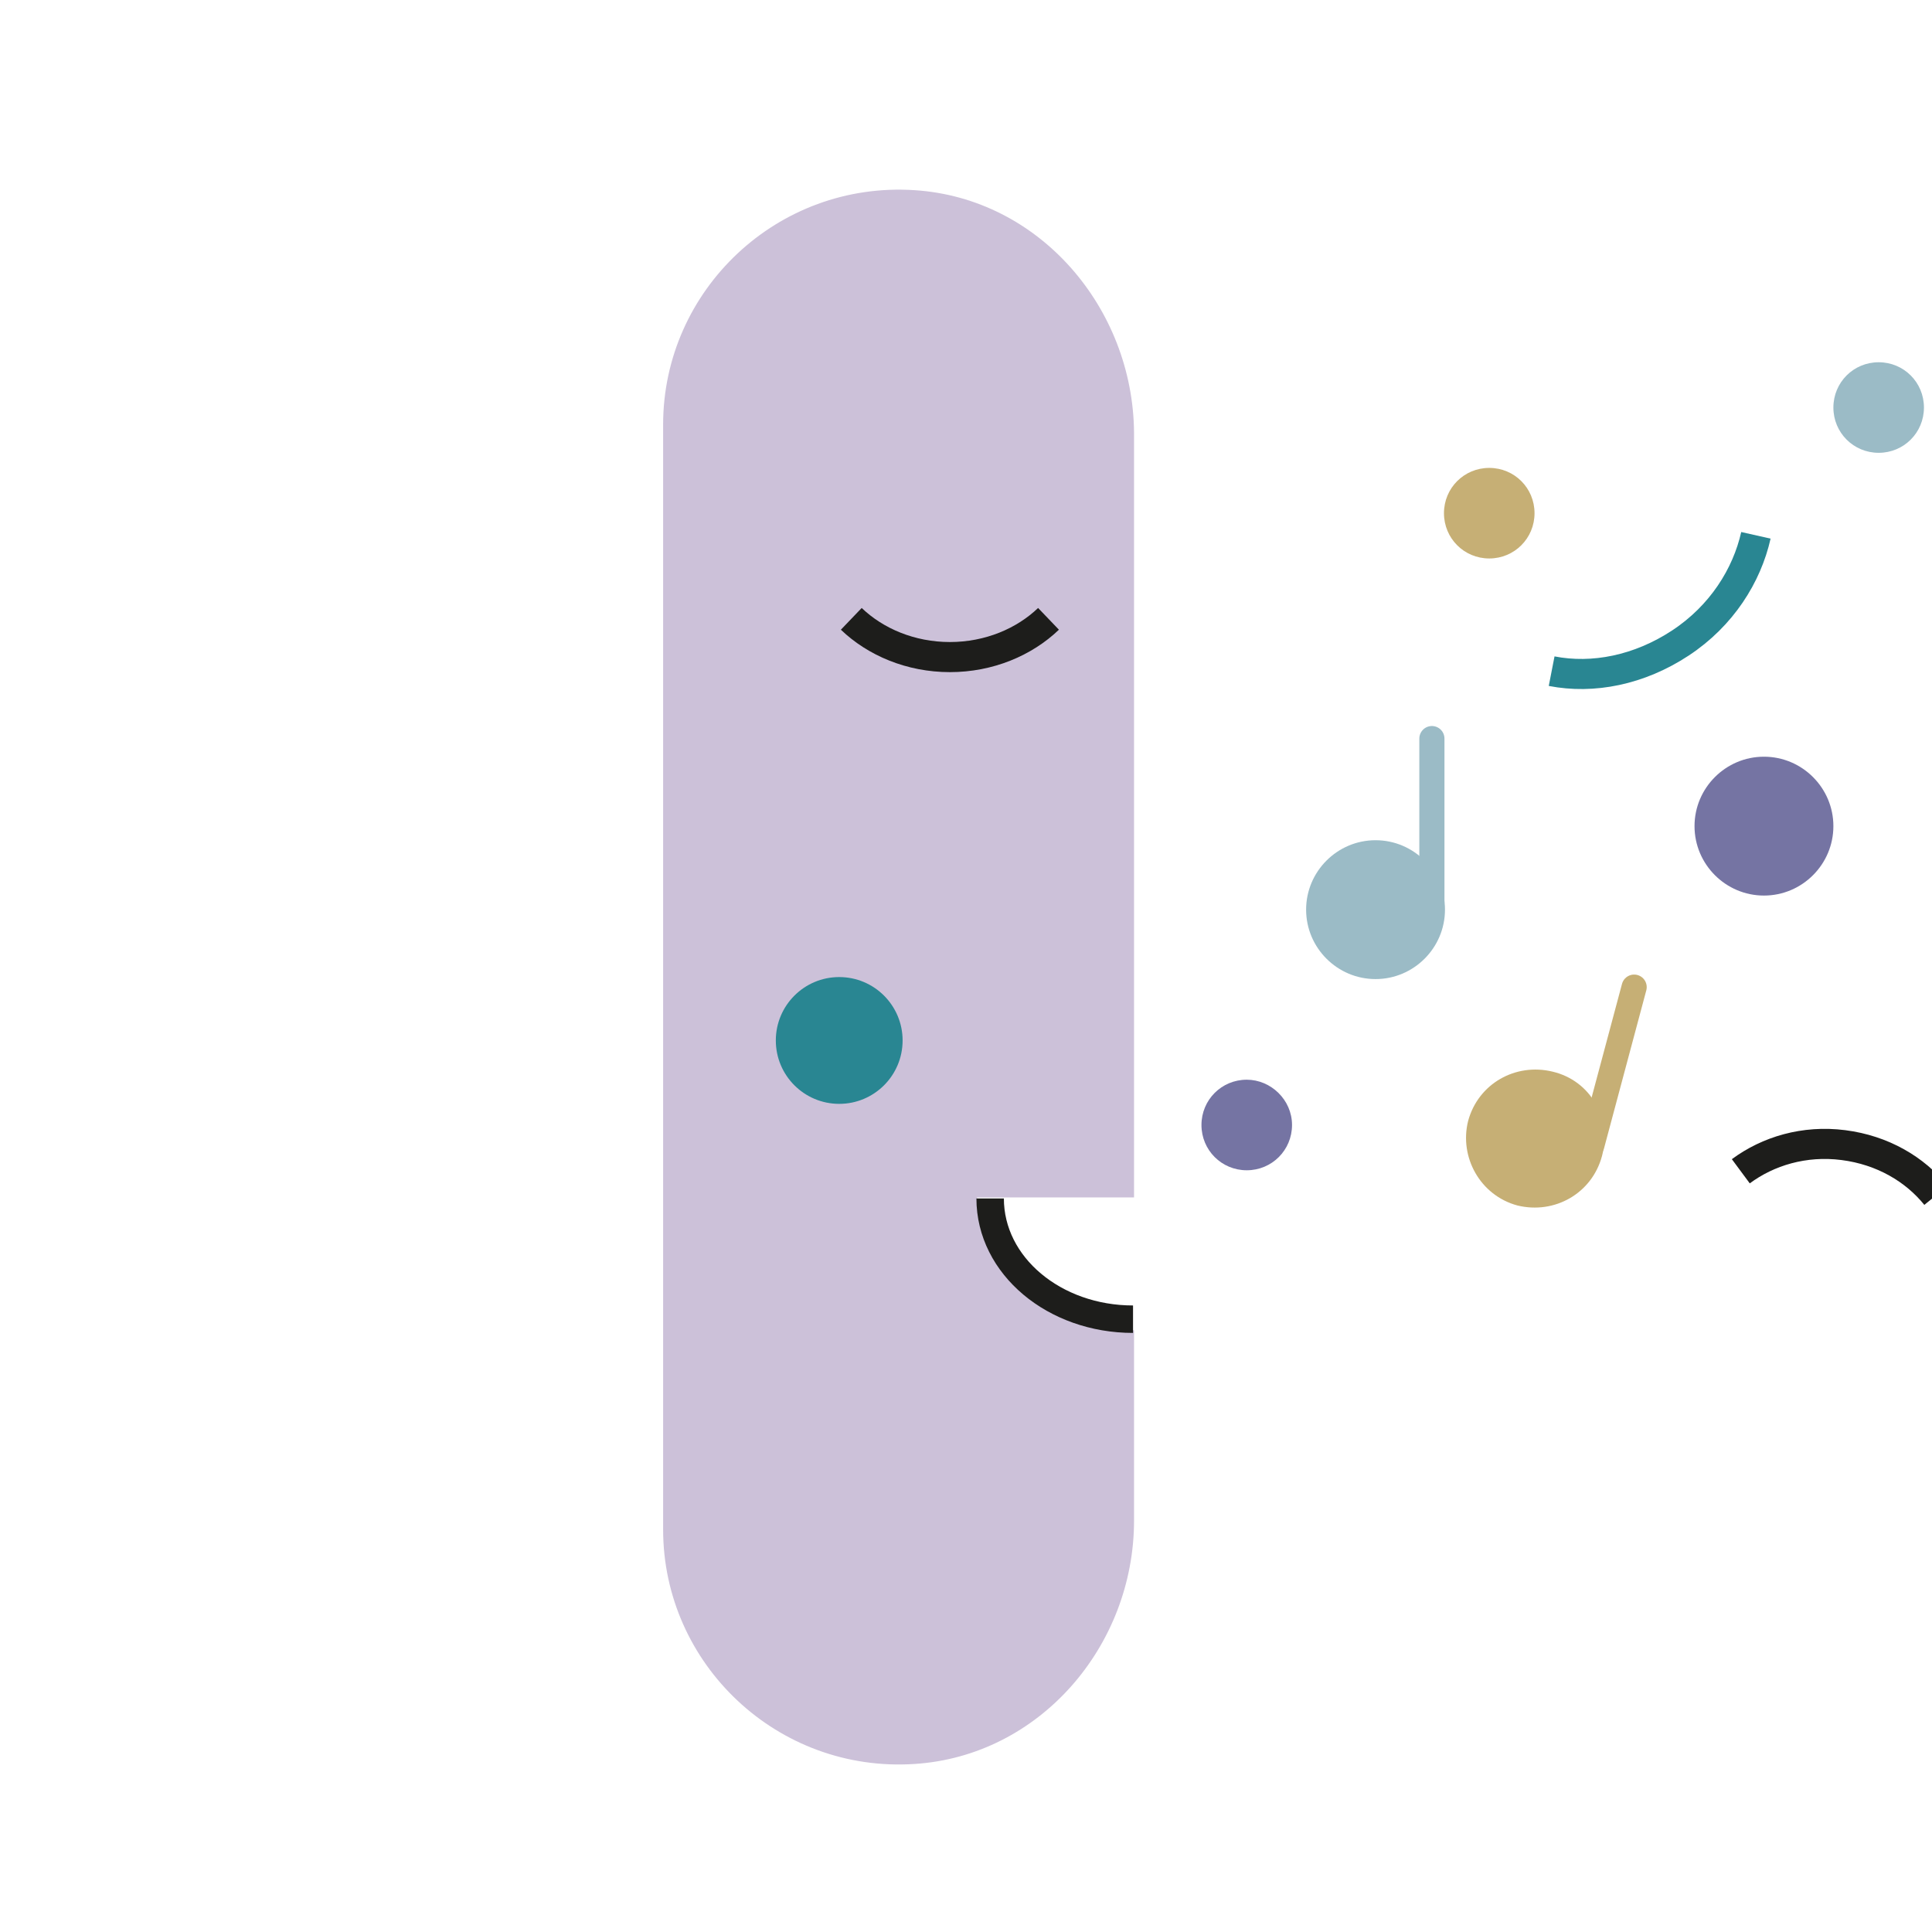 <?xml version="1.0" encoding="utf-8"?>
<!-- Generator: Adobe Illustrator 28.2.0, SVG Export Plug-In . SVG Version: 6.00 Build 0)  -->
<svg version="1.1" id="Ebene_1" xmlns="http://www.w3.org/2000/svg" xmlns:xlink="http://www.w3.org/1999/xlink" x="0px" y="0px"
	 viewBox="0 0 192 192" style="enable-background:new 0 0 192 192;" xml:space="preserve">
<style type="text/css">
	.st0{fill:#7574A3;}
	.st1{fill:#9BBBC6;}
	.st2{fill:#C6AF75;}
	.st3{fill:none;stroke:#C6AF75;stroke-width:0.412;stroke-linecap:round;}
	.st4{fill:none;stroke:#9BBBC6;stroke-width:0.412;stroke-linecap:round;}
	.st5{fill:#1D1D1B;}
	.st6{fill:none;stroke:#1D1D1B;stroke-width:0.494;stroke-miterlimit:10;}
	.st7{fill:none;stroke:#298692;stroke-width:0.494;stroke-miterlimit:10;}
	.st8{fill:#CCC1D9;}
	.st9{fill:#298692;}
	.st10{fill:none;stroke:#1D1D1B;stroke-width:0.451;stroke-miterlimit:10;}
	.st11{fill:none;}
	.st12{fill:none;stroke:#C6AF75;stroke-width:0.831;stroke-linecap:round;}
	.st13{fill:none;stroke:#9BBBC6;stroke-width:0.831;stroke-linecap:round;}
	.st14{fill:none;stroke:#1D1D1B;stroke-width:0.995;stroke-miterlimit:10;}
	.st15{fill:none;stroke:#298692;stroke-width:0.995;stroke-miterlimit:10;}
	.st16{fill:none;stroke:#1D1D1B;stroke-width:0.908;stroke-miterlimit:10;}
	.st17{fill:none;stroke:#C6AF75;stroke-width:2.498;stroke-linecap:round;}
	.st18{fill:none;stroke:#9BBBC6;stroke-width:2.498;stroke-linecap:round;}
	.st19{fill:none;stroke:#1D1D1B;stroke-width:2.991;stroke-miterlimit:10;}
	.st20{fill:none;stroke:#298692;stroke-width:2.991;stroke-miterlimit:10;}
	.st21{fill:none;stroke:#1D1D1B;stroke-width:2.728;stroke-miterlimit:10;}
	.st22{fill:none;stroke:#C6AF75;stroke-width:3.521;stroke-linecap:round;}
	.st23{fill:none;stroke:#9BBBC6;stroke-width:3.521;stroke-linecap:round;}
	.st24{fill:none;stroke:#1D1D1B;stroke-width:4.217;stroke-miterlimit:10;}
	.st25{fill:none;stroke:#298692;stroke-width:4.217;stroke-miterlimit:10;}
	.st26{fill:none;stroke:#1D1D1B;stroke-width:3.846;stroke-miterlimit:10;}
</style>
<g>
	<g>
		<path class="st0" d="M182.2,82.1c0,3.8-3.1,6.9-6.9,6.9c-3.8,0-6.9-3.1-6.9-6.9s3.1-6.9,6.9-6.9C179.1,75.2,182.2,78.3,182.2,82.1
			"/>
		<path class="st0" d="M128.4,111.8c0,2.5-2,4.5-4.5,4.5c-2.5,0-4.5-2-4.5-4.5s2-4.5,4.5-4.5C126.3,107.3,128.4,109.3,128.4,111.8"
			/>
		<path class="st1" d="M191.2,40.5c0,2.5-2,4.5-4.5,4.5c-2.5,0-4.5-2-4.5-4.5s2-4.5,4.5-4.5C189.2,36,191.2,38,191.2,40.5"/>
		<path class="st2" d="M152.5,51c0,2.5-2,4.5-4.5,4.5c-2.5,0-4.5-2-4.5-4.5s2-4.5,4.5-4.5C150.5,46.5,152.5,48.5,152.5,51"/>
		<path class="st2" d="M159.2,114.9c-1,3.7-4.7,5.8-8.4,4.9c-3.7-1-5.8-4.8-4.9-8.4c1-3.7,4.7-5.8,8.4-4.9
			C158.1,107.4,160.2,111.2,159.2,114.9"/>
		<line class="st17" x1="162.4" y1="98.1" x2="158.2" y2="113.8"/>
		<path class="st1" d="M143.6,90.4c0,3.8-3.1,6.9-6.9,6.9c-3.8,0-6.9-3.1-6.9-6.9c0-3.8,3.1-6.9,6.9-6.9
			C140.5,83.5,143.6,86.6,143.6,90.4"/>
		<line class="st18" x1="142.3" y1="73.4" x2="142.3" y2="89.6"/>
		<path class="st5" d="M83.4,109.7c-3.5,0-6.3-2.8-6.3-6.3c0-3.5,2.8-6.3,6.3-6.3c3.5,0,6.3,2.8,6.3,6.3
			C89.7,106.8,86.8,109.7,83.4,109.7z"/>
		<path class="st19" d="M192.4,118.8c-2.1-2.6-5.3-4.5-9.2-5c-3.9-0.5-7.5,0.6-10.2,2.6"/>
		<path class="st20" d="M154.2,66.7c4.1,0.8,8.7-0.1,12.8-2.8c4.1-2.7,6.6-6.7,7.5-10.7"/>
		<path class="st8" d="M90.9,18.9c-13.6-0.9-25,9.9-25,23.3V152c0,13.4,11.4,24.2,25,23.3c12.4-0.8,21.8-11.7,21.8-24.2v-18.9
			c-8.6,0-15.6-5.9-15.6-13.2h15.6v-15.7V43C112.6,30.6,103.3,19.7,90.9,18.9z"/>
		<path class="st19" d="M84.6,61.5c2.4,2.3,5.9,3.8,9.8,3.8c3.9,0,7.4-1.5,9.8-3.8"/>
		<circle class="st9" cx="83.4" cy="103.4" r="6.3"/>
		<path class="st21" d="M98.4,119.1c0,6.7,6.4,12,14.2,12"/>
		<circle class="st11" cx="97.1" cy="95.8" r="95.2"/>
	</g>
</g>
</svg>
